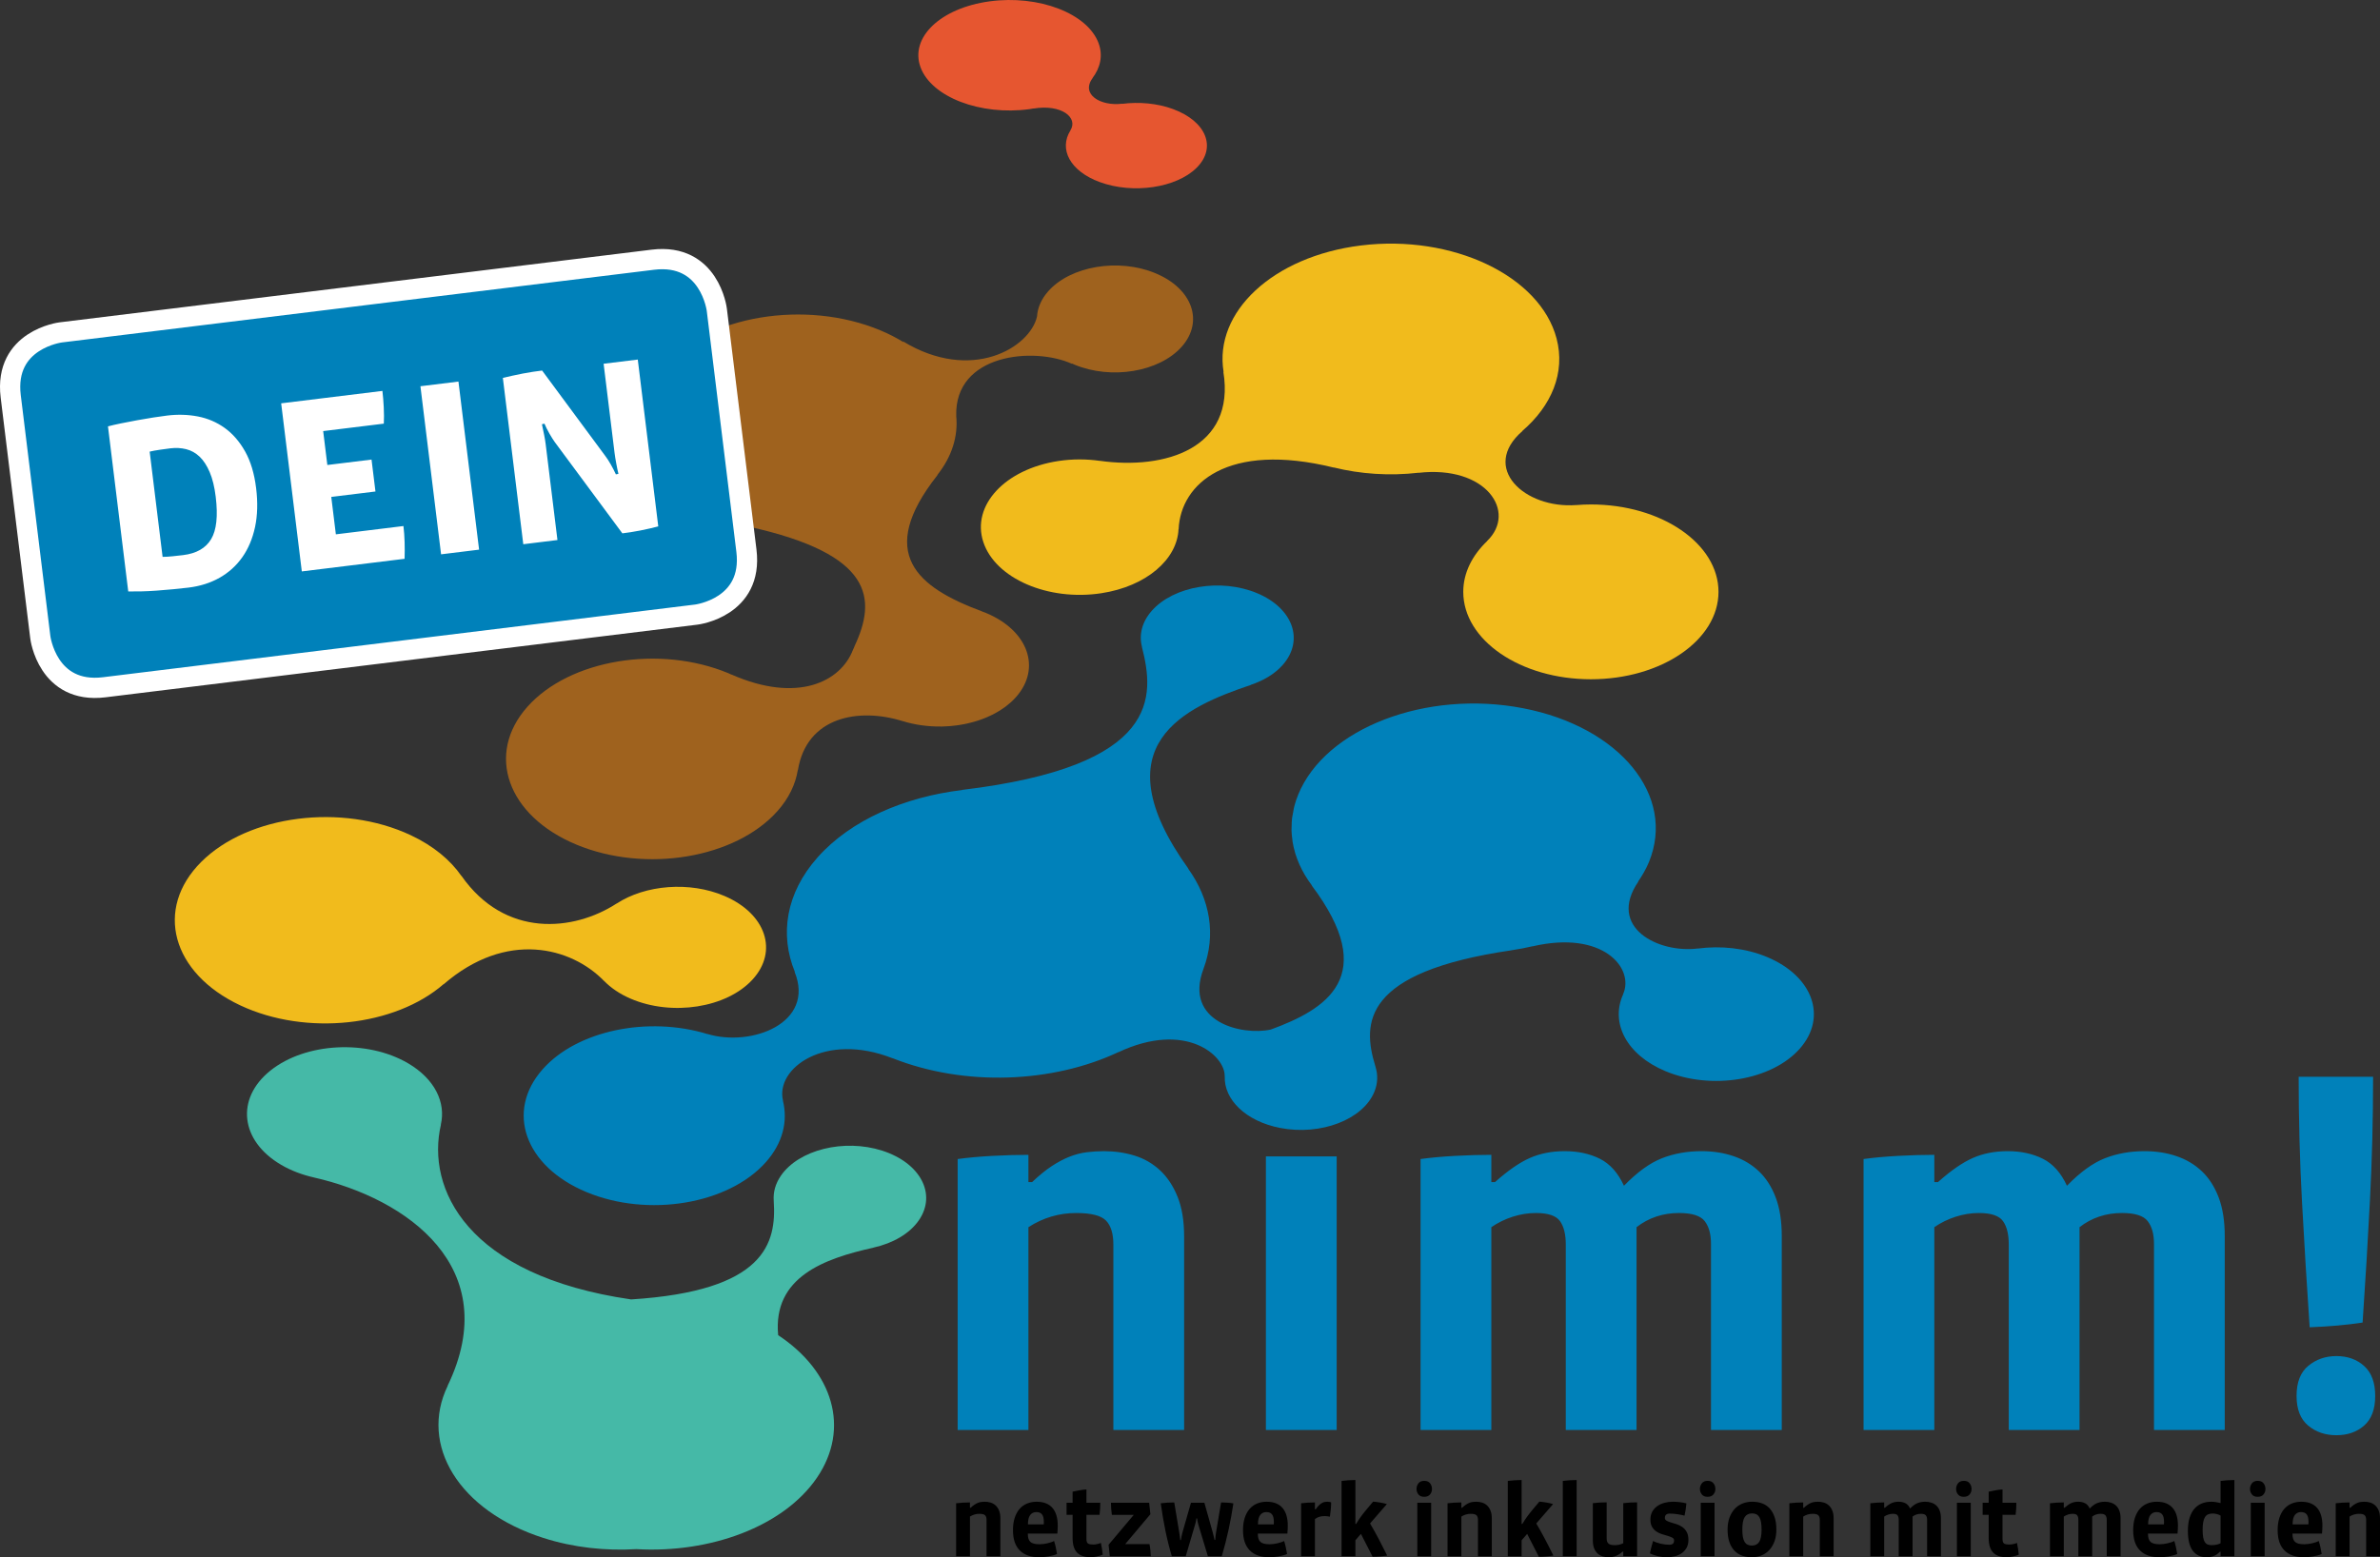 <?xml version="1.0" encoding="utf-8"?>
<!-- Generator: Adobe Illustrator 13.0.2, SVG Export Plug-In . SVG Version: 6.00 Build 14948)  -->
<!DOCTYPE svg PUBLIC "-//W3C//DTD SVG 1.1//EN" "http://www.w3.org/Graphics/SVG/1.1/DTD/svg11.dtd">
<svg version="1.1" id="Ebene_1" xmlns="http://www.w3.org/2000/svg" xmlns:xlink="http://www.w3.org/1999/xlink" x="0px" y="0px"
	 width="402.803px" height="263.636px" viewBox="0 0 402.803 263.636" enable-background="new 0 0 402.803 263.636"
	 xml:space="preserve">
<rect x="0" y="0" width="402.803" height="263.636" fill="#333333" stroke="none"/>
<g>
	<path fill="#0081BA" d="M400.126,231.264c-1.242-1.122-2.811-1.685-4.702-1.685c-1.834,0-3.416,0.547-4.747,1.641
		c-1.331,1.096-1.996,2.795-1.996,5.103c0,2.248,0.649,3.919,1.952,5.013c1.3,1.094,2.896,1.641,4.791,1.641
		c1.892,0,3.46-0.547,4.702-1.641s1.864-2.765,1.864-5.013C401.991,234.076,401.369,232.389,400.126,231.264 M401.635,182.289h-12.6
		c0,7.158,0.191,14.271,0.576,21.338c0.385,7.069,0.813,14.094,1.287,21.073c3.252-0.118,6.24-0.384,8.961-0.798
		c0.473-6.921,0.888-13.812,1.242-20.675C401.458,196.367,401.635,189.386,401.635,182.289 M376.527,242.089v-32.828
		c0-2.543-0.341-4.717-1.021-6.521c-0.681-1.804-1.627-3.283-2.839-4.437c-1.214-1.153-2.648-2.01-4.304-2.572
		c-1.656-0.562-3.46-0.844-5.412-0.844c-2.426,0-4.657,0.399-6.698,1.198c-2.041,0.798-4.186,2.351-6.434,4.658
		c-1.006-2.188-2.366-3.711-4.081-4.57c-1.716-0.855-3.696-1.286-5.944-1.286c-2.189,0-4.156,0.385-5.9,1.153
		c-1.745,0.77-3.713,2.13-5.9,4.082h-0.621v-4.614c-1.894,0-3.935,0.06-6.121,0.177c-2.189,0.12-4.142,0.298-5.856,0.533v45.871
		h11.978v-34.337c1.123-0.767,2.337-1.36,3.638-1.774c1.301-0.412,2.603-0.62,3.903-0.62c2.07,0,3.431,0.458,4.082,1.375
		c0.65,0.919,0.977,2.232,0.977,3.947v31.409h11.979v-34.337c2.069-1.597,4.464-2.395,7.186-2.395c2.188,0,3.638,0.458,4.348,1.375
		c0.71,0.919,1.065,2.203,1.065,3.858v31.498H376.527z M301.555,242.089v-32.828c0-2.543-0.341-4.717-1.021-6.521
		c-0.68-1.804-1.627-3.283-2.839-4.437c-1.213-1.153-2.647-2.01-4.303-2.572c-1.657-0.562-3.46-0.844-5.412-0.844
		c-2.426,0-4.658,0.399-6.699,1.198c-2.04,0.798-4.185,2.351-6.433,4.658c-1.006-2.188-2.366-3.711-4.081-4.57
		c-1.716-0.855-3.697-1.286-5.945-1.286c-2.188,0-4.155,0.385-5.899,1.153c-1.745,0.77-3.712,2.13-5.9,4.082h-0.621v-4.614
		c-1.894,0-3.935,0.06-6.122,0.177c-2.189,0.12-4.141,0.298-5.856,0.533v45.871h11.978v-34.337c1.123-0.767,2.336-1.36,3.638-1.774
		c1.3-0.412,2.602-0.62,3.903-0.62c2.07,0,3.429,0.458,4.082,1.375c0.65,0.919,0.977,2.232,0.977,3.947v31.409h11.978v-34.337
		c2.07-1.597,4.465-2.395,7.187-2.395c2.188,0,3.638,0.458,4.348,1.375c0.71,0.919,1.064,2.203,1.064,3.858v31.498H301.555z
		 M226.227,195.775h-11.978v46.314h11.978V195.775z M200.408,242.089v-32.74c0-2.662-0.37-4.908-1.109-6.742
		c-0.74-1.833-1.73-3.327-2.972-4.481c-1.243-1.153-2.677-1.981-4.304-2.484c-1.627-0.502-3.357-0.754-5.19-0.754
		c-0.947,0-1.908,0.061-2.884,0.178c-0.976,0.119-1.952,0.37-2.928,0.755c-0.976,0.385-1.982,0.917-3.016,1.597
		c-1.036,0.68-2.145,1.583-3.327,2.706h-0.622v-4.614c-1.893,0-3.934,0.06-6.122,0.177c-2.189,0.12-4.141,0.298-5.855,0.533v45.871
		h11.977v-34.337c2.485-1.597,5.176-2.395,8.075-2.395c2.542,0,4.228,0.429,5.057,1.285c0.828,0.858,1.242,2.204,1.242,4.037v31.409
		H200.408z"/>
	<path fill="#F1BB1C" d="M290.847,100.199c0-8.173-9.669-14.797-21.6-14.797c-0.831,0-1.649,0.04-2.458,0.103l0.019-0.007
		c-8.764,0.682-16.359-6.313-9.108-12.555l-0.076,0.03c4.967-4.254,7.345-9.89,5.818-15.671
		c-2.803-10.615-17.636-17.663-33.131-15.743c-14.865,1.843-24.904,11.272-23.223,21.408l-0.04-0.035
		c2.11,13.028-9.914,16.637-20.913,15.081l0.011,0.009c-2.259-0.322-4.648-0.338-7.046,0.029c-9.02,1.381-14.699,7.51-12.685,13.689
		c2.016,6.18,10.962,10.07,19.982,8.69c7.63-1.168,12.847-5.733,13.064-10.851l0.015,0.014c0.346-7.69,8.264-14.863,26.27-10.432
		l-0.027-0.024c4.47,1.108,9.394,1.471,14.405,0.891l-0.05,0.02c11.487-1.311,16.726,6.634,11.599,11.551l0.039-0.015
		c-2.546,2.428-4.062,5.397-4.062,8.615c0,8.172,9.669,14.797,21.598,14.797C281.178,114.996,290.847,108.371,290.847,100.199"/>
	<path fill="#F1BB1C" d="M122.639,151.697c-5.924-2.545-13.432-1.89-18.269,1.27l0.003-0.016c-7.281,4.741-18.901,5.89-26.281-4.686
		l-0.004,0.026c-1.866-2.69-4.739-5.094-8.582-6.9c-11.615-5.456-27.487-3.428-35.45,4.528c-7.964,7.957-5.004,18.83,6.61,24.286
		c11.143,5.232,26.183,3.564,34.42-3.604l-0.006,0.037c10.621-9.19,21.578-6.305,27.143-0.576l0.002-0.012
		c1.14,1.179,2.645,2.218,4.506,3.019c7.003,3.009,16.241,1.559,20.632-3.237C131.756,161.034,129.641,154.706,122.639,151.697"/>
	<path fill="#0081BA" d="M299.051,162.014c-3.646-1.518-7.808-1.941-11.693-1.429l0.026-0.016
		c-6.644,0.865-15.467-3.519-10.088-11.344l-0.073,0.045c0.356-0.515,0.695-1.036,0.992-1.577c0.321-0.565,0.611-1.143,0.856-1.74
		c4.618-11.226-4.921-22.892-21.309-26.056c-16.386-3.164-33.414,3.371-38.035,14.597c-0.281,0.684-0.507,1.37-0.684,2.055
		c-0.084,0.324-0.122,0.647-0.183,0.971c-0.067,0.354-0.153,0.71-0.193,1.064c-0.051,0.443-0.053,0.884-0.063,1.325
		c-0.004,0.226-0.028,0.452-0.022,0.677c0.013,0.526,0.074,1.045,0.143,1.565c0.019,0.132,0.023,0.265,0.045,0.397
		c0.094,0.582,0.235,1.157,0.399,1.728c0.018,0.062,0.029,0.125,0.048,0.188c0.185,0.614,0.414,1.218,0.676,1.816
		c0.007,0.017,0.013,0.033,0.02,0.049c0.549,1.239,1.264,2.435,2.128,3.58l-0.047-0.016c11.566,15.388,2.48,20.971-6.923,24.404
		c-4.823,1.07-14.779-1.245-11.388-10.27l-0.005,0.006c2.162-5.74,1.156-11.767-2.585-16.975l0.043,0.015
		c-15.127-21.068-0.519-27.383,10.59-31.127l-0.028-0.01c2.148-0.719,4.042-1.838,5.376-3.342c3.714-4.185,1.771-9.64-4.338-12.184
		c-6.109-2.543-14.071-1.213-17.784,2.972c-1.7,1.915-2.202,4.094-1.675,6.141l-0.014-0.005c2.135,8.355,3.301,20.161-30.458,24.211
		l0.05,0.017c-9.827,1.174-18.9,5.113-24.488,11.411c-5.379,6.064-6.433,13.084-3.826,19.414l-0.062-0.056
		c3.548,8.695-7.332,12.79-14.76,10.527l0.023,0.02c-10.018-3.073-22.041-0.644-27.891,5.95c-6.34,7.146-3.023,16.458,7.407,20.802
		c10.43,4.344,24.025,2.071,30.365-5.072c2.881-3.25,3.748-6.943,2.879-10.416l0.026,0.022c-1.358-5.489,7.135-11.694,18.548-7.182
		l-0.034-0.03c12.321,4.89,27.189,4.189,38.259-1.027l-0.035,0.033c11.489-5.404,18.139,0.63,18.005,4.069l0.016-0.015
		c-0.168,3.958,3.573,7.639,9.389,8.763c6.862,1.326,13.993-1.411,15.928-6.113c0.589-1.432,0.622-2.881,0.196-4.241l0.004,0.001
		c-0.008-0.027-0.016-0.056-0.025-0.083c-0.003-0.011-0.006-0.021-0.009-0.031c-2.232-7.268-2.232-15.925,23.048-19.612
		l-0.015-0.005c1.221-0.179,2.42-0.406,3.594-0.683l-0.039,0.023c11.948-2.794,17.328,3.702,15.333,8.128l0.023-0.014
		c-2.199,4.843,0.566,10.267,7.179,13.021c7.794,3.245,17.955,1.547,22.692-3.792C309.325,172.22,306.845,165.26,299.051,162.014"/>
	<path fill="#9F621E" d="M195.57,46.264c-6.235-2.596-14.361-1.238-18.151,3.033c-1.195,1.347-1.813,2.822-1.908,4.292
		c-1.195,5.254-11.076,11.258-22.693,4.196l0.097,0.141c-1.199-0.732-2.494-1.409-3.915-2.001c-12.681-5.28-29.211-2.518-36.92,6.17
		c-7.708,8.688-3.675,20.012,9.006,25.292c1.837,0.766,3.761,1.342,5.722,1.776l-0.034,0.009
		c21.024,4.658,21.66,12.154,17.829,20.269l0.016-0.004c-0.091,0.191-0.181,0.381-0.255,0.574l-0.002-0.004
		c-2.06,5.394-9.356,9.111-20.568,4.186l0.02,0.029c-0.179-0.079-0.341-0.168-0.523-0.244c-11.694-4.868-26.934-2.321-34.041,5.689
		c-7.108,8.011-3.391,18.452,8.303,23.321c11.693,4.869,26.935,2.322,34.042-5.689c1.941-2.188,3.048-4.558,3.432-6.946l0.017,0.026
		c1.487-9.066,10.298-10.605,17.708-8.3l-0.006-0.009c2.094,0.654,4.315,0.951,6.509,0.925c0.075-0.001,0.149,0.002,0.224,0
		c0.341-0.007,0.679-0.028,1.017-0.051c0.13-0.009,0.26-0.014,0.389-0.025c0.305-0.027,0.607-0.063,0.909-0.102
		c0.16-0.02,0.321-0.04,0.481-0.064c0.277-0.042,0.551-0.092,0.825-0.144c0.181-0.035,0.361-0.07,0.539-0.109
		c0.254-0.056,0.504-0.117,0.754-0.182c0.193-0.05,0.385-0.103,0.575-0.159c0.232-0.068,0.461-0.139,0.688-0.214
		c0.201-0.068,0.399-0.139,0.596-0.212c0.211-0.079,0.42-0.158,0.625-0.244c0.205-0.085,0.405-0.176,0.604-0.269
		c0.19-0.087,0.379-0.174,0.563-0.267c0.206-0.105,0.405-0.218,0.604-0.331c0.167-0.094,0.336-0.186,0.497-0.286
		c0.208-0.128,0.404-0.266,0.602-0.402c0.142-0.098,0.287-0.191,0.423-0.293c0.216-0.162,0.418-0.334,0.62-0.507
		c0.105-0.089,0.217-0.173,0.318-0.265c0.296-0.271,0.578-0.553,0.84-0.848c4.344-4.895,2.072-11.276-5.074-14.251
		c-0.224-0.094-0.456-0.169-0.685-0.254l0.025-0.007c-10.95-4.057-18.047-9.781-7.535-23.094l-0.05,0.013
		c2.507-3.159,3.54-6.614,3.21-9.984c-0.333-10.566,13.158-11.779,19.606-8.841l-0.06-0.086c0.155,0.07,0.301,0.147,0.462,0.214
		c6.235,2.597,14.361,1.239,18.151-3.032C203.788,54.427,201.805,48.86,195.57,46.264"/>
	<path fill="#45B9A7" d="M149.308,194.802c-6.459-2.069-14.143-0.159-17.163,4.265c-0.92,1.349-1.294,2.775-1.196,4.166
		l-0.004-0.002c0.002,0.034,0.003,0.068,0.006,0.103v0.007c0.466,7.096-1.394,15.219-24.142,16.646
		c-27.837-4.032-34.71-18.809-32.182-29.591l-0.022,0.01c0.882-3.76-1.008-7.733-5.537-10.394
		c-6.925-4.067-17.352-3.519-23.289,1.225c-5.937,4.744-5.136,11.887,1.788,15.955c1.688,0.991,3.585,1.703,5.573,2.152
		l-0.005,0.002c15.685,3.551,32.289,15.213,22.617,35.269l0.026-0.012c-4.867,10.028,1.876,21.183,16.191,25.768
		c5.096,1.632,10.507,2.207,15.734,1.892c12.511,0.731,24.924-3.831,30.552-12.077c5.732-8.399,2.678-18.051-6.553-24.145
		c-0.938-9.858,7.824-12.976,16.112-14.812l-0.014-0.007c3.291-0.729,6.153-2.347,7.734-4.662
		C158.554,202.135,155.765,196.872,149.308,194.802"/>
	<path fill="#E65630" d="M198.526,18.463c-2.697-0.993-5.781-1.244-8.644-0.88l0.052-0.027c-3.733,0.462-7.053-1.617-5.014-4.333
		l-0.035,0.018c1.358-1.793,1.81-3.854,1.046-5.927c-1.859-5.04-10.111-8.213-18.432-7.087c-8.32,1.125-13.559,6.124-11.701,11.163
		c1.86,5.04,10.112,8.212,18.432,7.087c0.245-0.034,0.479-0.081,0.72-0.121l-0.041,0.021c4.754-0.781,7.607,1.538,6.253,3.695
		l0.016-0.008c-2.024,3.2-0.061,6.916,4.945,8.758c5.635,2.075,12.979,0.99,16.405-2.423
		C205.953,24.985,204.162,20.537,198.526,18.463"/>
	<path d="M402.803,263.462v-6.397c0-0.521-0.072-0.961-0.217-1.319c-0.144-0.357-0.337-0.65-0.581-0.875
		c-0.243-0.226-0.523-0.388-0.84-0.485c-0.318-0.099-0.657-0.148-1.015-0.148c-0.186,0-0.374,0.013-0.563,0.035
		c-0.192,0.023-0.382,0.073-0.573,0.146c-0.191,0.076-0.387,0.18-0.59,0.312c-0.203,0.134-0.419,0.311-0.648,0.528h-0.123v-0.901
		c-0.37,0-0.77,0.013-1.196,0.035c-0.428,0.023-0.809,0.059-1.146,0.104v8.965h2.342v-6.711c0.485-0.312,1.012-0.468,1.578-0.468
		c0.495,0,0.827,0.084,0.988,0.251c0.162,0.168,0.244,0.431,0.244,0.789v6.139H402.803z M390.682,258.071h-2.67
		c0-0.73,0.126-1.259,0.38-1.588c0.255-0.33,0.602-0.495,1.042-0.495c0.439,0,0.76,0.134,0.963,0.4
		c0.202,0.266,0.303,0.67,0.303,1.213v0.226C390.7,257.931,390.694,258.011,390.682,258.071 M392.85,256.613
		c-0.141-0.497-0.352-0.922-0.643-1.273c-0.289-0.354-0.659-0.625-1.108-0.815c-0.452-0.191-0.995-0.287-1.631-0.287
		c-0.578,0-1.113,0.103-1.604,0.305c-0.491,0.201-0.913,0.506-1.266,0.909c-0.354,0.405-0.627,0.907-0.823,1.509
		c-0.197,0.602-0.295,1.301-0.295,2.099c0,1.514,0.384,2.655,1.152,3.425c0.77,0.769,1.877,1.153,3.321,1.153
		c0.207,0,0.443-0.013,0.702-0.034c0.261-0.024,0.526-0.058,0.799-0.104c0.27-0.046,0.538-0.104,0.797-0.173
		c0.26-0.07,0.488-0.151,0.685-0.244c-0.057-0.369-0.13-0.753-0.217-1.152c-0.086-0.399-0.183-0.749-0.286-1.05
		c-0.138,0.082-0.307,0.154-0.503,0.217c-0.197,0.064-0.405,0.122-0.623,0.174c-0.22,0.052-0.446,0.093-0.677,0.121
		c-0.231,0.029-0.446,0.044-0.643,0.044c-0.774,0-1.3-0.14-1.577-0.417c-0.278-0.276-0.416-0.704-0.416-1.284v-0.103h4.995
		c0.021-0.208,0.04-0.439,0.051-0.694c0.011-0.254,0.017-0.479,0.017-0.676C393.057,257.659,392.99,257.109,392.85,256.613
		 M383.278,254.411h-2.342v9.052h2.342V254.411z M383.095,251.116c-0.214-0.278-0.541-0.416-0.979-0.416
		c-0.452,0-0.783,0.141-0.997,0.425c-0.214,0.283-0.32,0.598-0.32,0.946c0,0.345,0.106,0.654,0.32,0.927s0.54,0.406,0.98,0.406
		c0.438,0,0.767-0.132,0.987-0.398c0.221-0.265,0.33-0.578,0.33-0.935C383.417,251.71,383.309,251.394,383.095,251.116
		 M375.822,261.26c-0.162,0.093-0.374,0.172-0.634,0.234c-0.26,0.063-0.552,0.095-0.875,0.095c-0.278,0-0.513-0.039-0.704-0.121
		c-0.189-0.082-0.345-0.219-0.467-0.416c-0.122-0.196-0.212-0.463-0.269-0.797c-0.059-0.336-0.088-0.759-0.088-1.268
		c0-0.508,0.032-0.938,0.096-1.291s0.165-0.639,0.303-0.859c0.141-0.219,0.316-0.375,0.53-0.467c0.214-0.093,0.476-0.14,0.789-0.14
		c0.231,0,0.471,0.035,0.72,0.104c0.248,0.071,0.447,0.151,0.599,0.244V261.26z M378.162,263.462v-12.901
		c-0.37,0-0.77,0.015-1.196,0.044c-0.428,0.028-0.809,0.065-1.144,0.111v3.746c-0.221-0.058-0.475-0.109-0.765-0.155
		c-0.29-0.047-0.554-0.07-0.798-0.07c-0.578,0-1.108,0.096-1.594,0.287c-0.486,0.19-0.905,0.485-1.258,0.883
		c-0.353,0.399-0.626,0.911-0.823,1.536c-0.197,0.623-0.295,1.373-0.295,2.253c0,1.479,0.274,2.591,0.823,3.331
		c0.549,0.738,1.345,1.109,2.385,1.109c0.392,0,0.772-0.068,1.145-0.2c0.37-0.132,0.723-0.378,1.058-0.735h0.122v0.762H378.162z
		 M366.231,258.071h-2.672c0-0.73,0.13-1.259,0.383-1.588c0.255-0.33,0.601-0.495,1.041-0.495c0.438,0,0.76,0.134,0.963,0.4
		c0.202,0.266,0.303,0.67,0.303,1.213v0.226C366.249,257.931,366.243,258.011,366.231,258.071 M368.399,256.613
		c-0.139-0.497-0.353-0.922-0.643-1.273c-0.288-0.354-0.658-0.625-1.109-0.815c-0.449-0.191-0.993-0.287-1.63-0.287
		c-0.577,0-1.111,0.103-1.603,0.305c-0.494,0.201-0.914,0.506-1.268,0.909c-0.353,0.405-0.627,0.907-0.822,1.509
		c-0.197,0.602-0.295,1.301-0.295,2.099c0,1.514,0.385,2.655,1.152,3.425c0.769,0.769,1.876,1.153,3.321,1.153
		c0.208,0,0.442-0.013,0.702-0.034c0.261-0.024,0.525-0.058,0.797-0.104c0.271-0.046,0.539-0.104,0.799-0.173
		c0.26-0.07,0.488-0.151,0.685-0.244c-0.059-0.369-0.131-0.753-0.218-1.152c-0.085-0.399-0.182-0.749-0.285-1.05
		c-0.139,0.082-0.307,0.154-0.503,0.217c-0.197,0.064-0.405,0.122-0.624,0.174c-0.221,0.052-0.446,0.093-0.677,0.121
		c-0.231,0.029-0.445,0.044-0.642,0.044c-0.774,0-1.301-0.14-1.577-0.417c-0.278-0.276-0.417-0.704-0.417-1.284v-0.103h4.994
		c0.023-0.208,0.041-0.439,0.053-0.694c0.01-0.254,0.017-0.479,0.017-0.676C368.607,257.659,368.538,257.109,368.399,256.613
		 M358.897,263.462v-6.416c0-0.496-0.066-0.921-0.2-1.275c-0.133-0.353-0.317-0.641-0.556-0.867
		c-0.236-0.224-0.517-0.393-0.84-0.502c-0.325-0.109-0.677-0.165-1.058-0.165c-0.476,0-0.91,0.078-1.31,0.234
		s-0.817,0.46-1.259,0.911c-0.195-0.429-0.461-0.727-0.797-0.893c-0.334-0.168-0.721-0.253-1.161-0.253
		c-0.43,0-0.812,0.076-1.152,0.226c-0.342,0.15-0.727,0.416-1.154,0.797h-0.121v-0.901c-0.37,0-0.77,0.013-1.197,0.035
		c-0.427,0.023-0.809,0.059-1.145,0.104v8.965h2.342v-6.711c0.22-0.151,0.456-0.266,0.711-0.346
		c0.254-0.082,0.508-0.122,0.763-0.122c0.405,0,0.67,0.09,0.798,0.269c0.125,0.179,0.191,0.436,0.191,0.771v6.139h2.341v-6.711
		c0.403-0.312,0.872-0.468,1.404-0.468c0.427,0,0.712,0.09,0.851,0.269s0.206,0.431,0.206,0.755v6.155H358.897z M341.542,262.18
		c-0.053-0.347-0.114-0.671-0.183-0.973c-0.138,0.07-0.335,0.135-0.589,0.191c-0.256,0.059-0.492,0.087-0.713,0.087
		c-0.392,0-0.682-0.054-0.865-0.165c-0.185-0.109-0.277-0.372-0.277-0.789v-4.075h2.219c0.047-0.358,0.078-0.705,0.096-1.041
		c0.017-0.334,0.025-0.67,0.025-1.005h-2.34v-2.254c-0.371,0.022-0.767,0.071-1.188,0.147c-0.422,0.075-0.807,0.153-1.152,0.233
		v1.873h-1.024v2.046h1.024v3.937c0,1.11,0.251,1.929,0.755,2.455c0.502,0.525,1.291,0.788,2.366,0.788
		c0.127,0,0.277-0.013,0.448-0.034c0.176-0.024,0.355-0.056,0.54-0.096c0.185-0.041,0.366-0.088,0.546-0.139
		c0.18-0.052,0.327-0.108,0.442-0.165C341.635,262.868,341.593,262.527,341.542,262.18 M333.539,254.411h-2.341v9.052h2.341V254.411
		z M333.356,251.116c-0.214-0.278-0.54-0.416-0.98-0.416c-0.45,0-0.783,0.141-0.997,0.425c-0.214,0.283-0.32,0.598-0.32,0.946
		c0,0.345,0.106,0.654,0.32,0.927s0.541,0.406,0.98,0.406c0.438,0,0.77-0.132,0.987-0.398c0.221-0.265,0.331-0.578,0.331-0.935
		C333.677,251.71,333.57,251.394,333.356,251.116 M328.493,263.462v-6.416c0-0.496-0.066-0.921-0.199-1.275
		c-0.133-0.353-0.318-0.641-0.556-0.867c-0.237-0.224-0.518-0.393-0.843-0.502c-0.322-0.109-0.674-0.165-1.057-0.165
		c-0.473,0-0.909,0.078-1.309,0.234s-0.818,0.46-1.257,0.911c-0.197-0.429-0.464-0.727-0.798-0.893
		c-0.336-0.168-0.724-0.253-1.162-0.253c-0.428,0-0.811,0.076-1.152,0.226c-0.341,0.15-0.727,0.416-1.154,0.797h-0.121v-0.901
		c-0.371,0-0.769,0.013-1.197,0.035c-0.427,0.023-0.81,0.059-1.144,0.104v8.965h2.341v-6.711c0.219-0.151,0.456-0.266,0.712-0.346
		c0.253-0.082,0.508-0.122,0.762-0.122c0.405,0,0.671,0.09,0.799,0.269c0.127,0.179,0.19,0.436,0.19,0.771v6.139h2.34v-6.711
		c0.404-0.312,0.873-0.468,1.405-0.468c0.429,0,0.711,0.09,0.851,0.269c0.138,0.179,0.207,0.431,0.207,0.755v6.155H328.493z
		 M310.332,263.462v-6.397c0-0.521-0.073-0.961-0.218-1.319c-0.145-0.357-0.338-0.65-0.58-0.875
		c-0.244-0.226-0.525-0.388-0.843-0.485c-0.317-0.099-0.655-0.148-1.014-0.148c-0.185,0-0.373,0.013-0.564,0.035
		c-0.189,0.023-0.38,0.073-0.571,0.146c-0.19,0.076-0.388,0.18-0.59,0.312c-0.202,0.134-0.417,0.311-0.649,0.528h-0.122v-0.901
		c-0.371,0-0.769,0.013-1.197,0.035c-0.427,0.023-0.809,0.059-1.143,0.104v8.965h2.34v-6.711c0.485-0.312,1.012-0.468,1.578-0.468
		c0.498,0,0.826,0.084,0.989,0.251c0.161,0.168,0.242,0.431,0.242,0.789v6.139H310.332z M297.733,261.043
		c-0.272,0.41-0.685,0.616-1.24,0.616c-0.567,0-0.977-0.208-1.231-0.625c-0.255-0.415-0.382-1.115-0.382-2.099
		c0-0.993,0.136-1.696,0.408-2.107c0.271-0.409,0.685-0.614,1.24-0.614c0.565,0,0.976,0.207,1.23,0.623
		c0.254,0.418,0.381,1.116,0.381,2.099C298.139,259.931,298.003,260.633,297.733,261.043 M300.325,256.795
		c-0.208-0.596-0.495-1.084-0.858-1.466c-0.364-0.381-0.795-0.659-1.291-0.832c-0.497-0.174-1.041-0.261-1.63-0.261
		c-0.602,0-1.16,0.108-1.674,0.32c-0.515,0.215-0.955,0.524-1.318,0.929c-0.364,0.406-0.649,0.899-0.858,1.482
		c-0.207,0.584-0.312,1.239-0.312,1.968c0,0.81,0.099,1.51,0.295,2.099c0.196,0.59,0.478,1.078,0.84,1.466
		c0.366,0.387,0.799,0.673,1.303,0.857c0.502,0.187,1.054,0.278,1.655,0.278c0.59,0,1.136-0.102,1.639-0.304
		s0.942-0.502,1.317-0.901c0.375-0.398,0.67-0.891,0.884-1.474c0.215-0.585,0.322-1.258,0.322-2.021
		C300.637,258.104,300.533,257.39,300.325,256.795 M290.18,254.411h-2.34v9.052h2.34V254.411z M289.998,251.116
		c-0.213-0.278-0.54-0.416-0.979-0.416c-0.45,0-0.783,0.141-0.996,0.425c-0.214,0.283-0.32,0.598-0.32,0.946
		c0,0.345,0.106,0.654,0.32,0.927c0.213,0.272,0.539,0.406,0.979,0.406c0.439,0,0.769-0.132,0.987-0.398
		c0.221-0.265,0.331-0.578,0.331-0.935C290.32,251.71,290.212,251.394,289.998,251.116 M285.464,259.353
		c-0.197-0.348-0.441-0.624-0.738-0.833c-0.293-0.209-0.614-0.366-0.962-0.477c-0.347-0.109-0.668-0.208-0.962-0.295
		c-0.296-0.087-0.54-0.185-0.739-0.295c-0.195-0.109-0.293-0.269-0.293-0.477c0-0.485,0.278-0.729,0.831-0.729
		c0.187,0,0.392,0.009,0.617,0.025c0.227,0.018,0.45,0.044,0.677,0.079c0.226,0.035,0.441,0.071,0.649,0.112
		s0.392,0.085,0.556,0.129c0.081-0.346,0.146-0.697,0.199-1.056c0.052-0.359,0.089-0.699,0.113-1.024
		c-0.36-0.093-0.749-0.161-1.172-0.207c-0.421-0.047-0.783-0.07-1.084-0.07c-0.498,0-0.978,0.062-1.438,0.182
		c-0.461,0.123-0.869,0.307-1.224,0.556c-0.353,0.25-0.634,0.562-0.85,0.936c-0.214,0.377-0.32,0.824-0.32,1.346
		c0,0.52,0.098,0.941,0.295,1.265c0.196,0.323,0.445,0.584,0.746,0.78s0.621,0.345,0.962,0.442c0.341,0.099,0.661,0.194,0.963,0.286
		c0.3,0.094,0.549,0.191,0.745,0.296c0.198,0.104,0.295,0.259,0.295,0.467c0,0.231-0.062,0.41-0.182,0.538
		c-0.121,0.128-0.332,0.19-0.634,0.19c-0.439,0-0.916-0.058-1.431-0.172c-0.514-0.116-0.95-0.273-1.309-0.47
		c-0.115,0.371-0.21,0.714-0.286,1.032c-0.075,0.318-0.159,0.673-0.251,1.066c0.368,0.196,0.815,0.355,1.335,0.478
		c0.52,0.12,1.04,0.182,1.562,0.182c0.45,0,0.895-0.056,1.334-0.165s0.827-0.283,1.162-0.521c0.335-0.236,0.606-0.54,0.814-0.909
		c0.208-0.371,0.312-0.81,0.312-1.319C285.757,260.157,285.66,259.7,285.464,259.353 M277.071,263.462v-9.121
		c-0.382,0-0.781,0.012-1.196,0.035c-0.416,0.022-0.798,0.058-1.146,0.104v6.78c-0.428,0.219-0.902,0.329-1.423,0.329
		c-0.529,0-0.896-0.092-1.092-0.277c-0.197-0.184-0.294-0.462-0.294-0.833v-6.138c-0.381,0-0.781,0.012-1.195,0.035
		c-0.417,0.022-0.8,0.058-1.146,0.104v6.312c0,0.521,0.072,0.963,0.218,1.328c0.144,0.363,0.34,0.657,0.59,0.884
		c0.247,0.226,0.534,0.387,0.858,0.485c0.323,0.098,0.664,0.147,1.022,0.147c0.405,0,0.798-0.071,1.18-0.208
		c0.38-0.14,0.768-0.388,1.161-0.746h0.121v0.78H277.071z M266.839,263.462v-12.901c-0.369,0-0.769,0.015-1.197,0.044
		c-0.427,0.028-0.81,0.065-1.144,0.111v12.746H266.839z M261.463,260.523c-0.461-0.873-0.946-1.742-1.456-2.609l2.844-3.277
		c-0.138-0.046-0.306-0.092-0.503-0.139c-0.197-0.046-0.402-0.087-0.614-0.121c-0.214-0.035-0.426-0.066-0.634-0.096
		c-0.209-0.028-0.399-0.05-0.572-0.062l-1.18,1.405c-0.311,0.369-0.612,0.755-0.902,1.153c-0.289,0.399-0.554,0.807-0.798,1.222
		h-0.121v-7.438c-0.37,0-0.769,0.015-1.197,0.044c-0.427,0.028-0.809,0.065-1.145,0.111v12.746h2.342v-2.703l0.937-1.078
		l1.977,3.869c0.173,0,0.372-0.006,0.599-0.019c0.224-0.011,0.452-0.025,0.684-0.043c0.23-0.018,0.45-0.037,0.658-0.061
		c0.209-0.023,0.383-0.047,0.521-0.07C262.407,262.341,261.927,261.396,261.463,260.523 M252.481,263.462v-6.397
		c0-0.521-0.073-0.961-0.217-1.319c-0.145-0.357-0.338-0.65-0.58-0.875c-0.243-0.226-0.524-0.388-0.842-0.485
		c-0.319-0.099-0.656-0.148-1.014-0.148c-0.186,0-0.373,0.013-0.564,0.035c-0.19,0.023-0.382,0.073-0.572,0.146
		c-0.191,0.076-0.388,0.18-0.59,0.312c-0.202,0.134-0.418,0.311-0.649,0.528h-0.122v-0.901c-0.371,0-0.77,0.013-1.197,0.035
		c-0.429,0.023-0.809,0.059-1.144,0.104v8.965h2.341v-6.711c0.485-0.312,1.011-0.468,1.578-0.468c0.497,0,0.826,0.084,0.988,0.251
		c0.162,0.168,0.244,0.431,0.244,0.789v6.139H252.481z M242.215,254.411h-2.34v9.052h2.34V254.411z M242.034,251.116
		c-0.215-0.278-0.54-0.416-0.979-0.416c-0.452,0-0.784,0.141-0.997,0.425c-0.214,0.283-0.321,0.598-0.321,0.946
		c0,0.345,0.107,0.654,0.321,0.927c0.213,0.272,0.54,0.406,0.979,0.406s0.769-0.132,0.988-0.398c0.22-0.265,0.33-0.578,0.33-0.935
		C242.354,251.71,242.248,251.394,242.034,251.116 M233.333,260.523c-0.464-0.873-0.949-1.742-1.458-2.609l2.844-3.277
		c-0.138-0.046-0.307-0.092-0.502-0.139c-0.198-0.046-0.402-0.087-0.616-0.121c-0.214-0.035-0.424-0.066-0.633-0.096
		c-0.208-0.028-0.399-0.05-0.573-0.062l-1.179,1.405c-0.312,0.369-0.613,0.755-0.901,1.153c-0.289,0.399-0.555,0.807-0.797,1.222
		h-0.122v-7.438c-0.371,0-0.77,0.015-1.196,0.044c-0.429,0.028-0.81,0.065-1.145,0.111v12.746h2.341v-2.703l0.935-1.078l1.977,3.869
		c0.174,0,0.374-0.006,0.599-0.019c0.226-0.011,0.453-0.025,0.686-0.043c0.231-0.018,0.449-0.037,0.658-0.061s0.382-0.047,0.52-0.07
		C234.273,262.341,233.793,261.396,233.333,260.523 M224.956,254.263c-0.127-0.018-0.231-0.026-0.312-0.026
		c-0.139,0-0.28,0.013-0.425,0.035c-0.144,0.023-0.297,0.078-0.458,0.165c-0.163,0.087-0.334,0.213-0.512,0.381
		c-0.179,0.168-0.374,0.403-0.582,0.703h-0.121v-1.163c-0.37,0-0.768,0.013-1.196,0.035c-0.428,0.023-0.81,0.059-1.145,0.104v8.965
		h2.341v-6.294c0.278-0.197,0.546-0.331,0.806-0.399c0.261-0.069,0.552-0.104,0.876-0.104c0.139,0,0.29,0.013,0.452,0.035
		c0.161,0.022,0.294,0.046,0.398,0.069c0.058-0.404,0.107-0.81,0.148-1.214c0.04-0.406,0.06-0.81,0.06-1.214
		C225.193,254.307,225.083,254.281,224.956,254.263 M215.575,258.071h-2.671c0-0.73,0.127-1.259,0.382-1.588
		c0.254-0.33,0.601-0.495,1.04-0.495c0.44,0,0.761,0.134,0.963,0.4c0.202,0.266,0.304,0.67,0.304,1.213v0.226
		C215.592,257.931,215.586,258.011,215.575,258.071 M217.743,256.613c-0.139-0.497-0.352-0.922-0.641-1.273
		c-0.291-0.354-0.66-0.625-1.111-0.815c-0.451-0.191-0.994-0.287-1.63-0.287c-0.578,0-1.113,0.103-1.604,0.305
		c-0.491,0.201-0.914,0.506-1.266,0.909c-0.353,0.405-0.627,0.907-0.824,1.509c-0.196,0.602-0.294,1.301-0.294,2.099
		c0,1.514,0.384,2.655,1.153,3.425c0.769,0.769,1.876,1.153,3.321,1.153c0.208,0,0.442-0.013,0.702-0.034
		c0.26-0.024,0.526-0.058,0.798-0.104c0.271-0.046,0.537-0.104,0.797-0.173c0.26-0.07,0.489-0.151,0.686-0.244
		c-0.059-0.369-0.131-0.753-0.218-1.152c-0.086-0.399-0.181-0.749-0.285-1.05c-0.139,0.082-0.307,0.154-0.504,0.217
		c-0.196,0.064-0.405,0.122-0.623,0.174c-0.221,0.052-0.446,0.093-0.677,0.121c-0.232,0.029-0.445,0.044-0.642,0.044
		c-0.774,0-1.3-0.14-1.577-0.417c-0.278-0.276-0.417-0.704-0.417-1.284v-0.103h4.994c0.023-0.208,0.041-0.439,0.053-0.694
		c0.011-0.254,0.017-0.479,0.017-0.676C217.951,257.659,217.88,257.109,217.743,256.613 M207.685,254.393
		c-0.382-0.022-0.723-0.035-1.023-0.035l-0.867,5.167c-0.035,0.198-0.061,0.395-0.078,0.591c-0.018,0.197-0.032,0.393-0.044,0.589
		h-0.121l-0.278-1.18l-1.439-5.114h-2.271l-1.474,5.151c-0.047,0.161-0.09,0.354-0.131,0.58c-0.04,0.227-0.072,0.419-0.095,0.58
		h-0.121c-0.012-0.161-0.032-0.356-0.06-0.589c-0.03-0.233-0.056-0.417-0.079-0.555l-0.867-5.221c-0.347,0-0.728,0.013-1.144,0.035
		c-0.416,0.023-0.798,0.059-1.145,0.104c0.22,1.583,0.481,3.111,0.78,4.586c0.301,1.475,0.665,2.935,1.093,4.379h2.358l1.578-5.342
		c0.047-0.138,0.09-0.3,0.13-0.485c0.041-0.185,0.073-0.374,0.096-0.57h0.122c0.021,0.185,0.051,0.371,0.086,0.562
		c0.035,0.189,0.075,0.352,0.121,0.478l1.613,5.358h2.358c0.463-1.584,0.85-3.104,1.162-4.561c0.312-1.457,0.579-2.919,0.798-4.388
		C208.418,254.456,208.065,254.417,207.685,254.393 M194.766,263.462c-0.012-0.301-0.035-0.641-0.069-1.022
		c-0.035-0.382-0.087-0.724-0.157-1.023h-4.109l4.266-5.063l-0.209-1.942h-6.467c0,0.322,0.013,0.659,0.043,1.005
		c0.029,0.348,0.067,0.693,0.113,1.041h3.71l-4.265,5.063l0.208,1.942H194.766z M186.501,262.18
		c-0.051-0.347-0.111-0.671-0.181-0.973c-0.138,0.07-0.335,0.135-0.59,0.191c-0.254,0.059-0.49,0.087-0.711,0.087
		c-0.393,0-0.682-0.054-0.867-0.165c-0.185-0.109-0.277-0.372-0.277-0.789v-4.075h2.219c0.047-0.358,0.079-0.705,0.096-1.041
		c0.017-0.334,0.026-0.67,0.026-1.005h-2.341v-2.254c-0.37,0.022-0.766,0.071-1.188,0.147c-0.422,0.075-0.806,0.153-1.153,0.233
		v1.873h-1.023v2.046h1.023v3.937c0,1.11,0.252,1.929,0.754,2.455c0.503,0.525,1.292,0.788,2.367,0.788
		c0.128,0,0.278-0.013,0.451-0.034c0.174-0.024,0.352-0.056,0.537-0.096c0.186-0.041,0.368-0.088,0.547-0.139
		c0.179-0.052,0.327-0.108,0.443-0.165C186.599,262.868,186.556,262.527,186.501,262.18 M176.644,258.071h-2.669
		c0-0.73,0.126-1.259,0.381-1.588c0.254-0.33,0.601-0.495,1.04-0.495s0.761,0.134,0.962,0.4c0.203,0.266,0.304,0.67,0.304,1.213
		v0.226C176.662,257.931,176.656,258.011,176.644,258.071 M178.812,256.613c-0.14-0.497-0.354-0.922-0.642-1.273
		c-0.289-0.354-0.659-0.625-1.11-0.815c-0.451-0.191-0.995-0.287-1.63-0.287c-0.578,0-1.113,0.103-1.603,0.305
		c-0.493,0.201-0.915,0.506-1.268,0.909c-0.352,0.405-0.626,0.907-0.823,1.509c-0.196,0.602-0.294,1.301-0.294,2.099
		c0,1.514,0.384,2.655,1.153,3.425c0.768,0.769,1.875,1.153,3.321,1.153c0.208,0,0.441-0.013,0.702-0.034
		c0.26-0.024,0.525-0.058,0.797-0.104c0.272-0.046,0.538-0.104,0.798-0.173c0.26-0.07,0.489-0.151,0.685-0.244
		c-0.058-0.369-0.13-0.753-0.217-1.152c-0.086-0.399-0.182-0.749-0.285-1.05c-0.139,0.082-0.308,0.154-0.504,0.217
		c-0.196,0.064-0.404,0.122-0.624,0.174c-0.219,0.052-0.444,0.093-0.676,0.121c-0.232,0.029-0.446,0.044-0.642,0.044
		c-0.774,0-1.301-0.14-1.578-0.417c-0.277-0.276-0.416-0.704-0.416-1.284v-0.103h4.994c0.023-0.208,0.041-0.439,0.052-0.694
		c0.012-0.254,0.017-0.479,0.017-0.676C179.02,257.659,178.951,257.109,178.812,256.613 M169.31,263.462v-6.397
		c0-0.521-0.073-0.961-0.217-1.319c-0.145-0.357-0.338-0.65-0.581-0.875c-0.243-0.226-0.523-0.388-0.842-0.485
		c-0.317-0.099-0.655-0.148-1.013-0.148c-0.185,0-0.374,0.013-0.564,0.035c-0.191,0.023-0.382,0.073-0.572,0.146
		c-0.191,0.076-0.388,0.18-0.59,0.312c-0.202,0.134-0.42,0.311-0.65,0.528h-0.122v-0.901c-0.37,0-0.769,0.013-1.196,0.035
		c-0.428,0.023-0.81,0.059-1.145,0.104v8.965h2.341v-6.711c0.486-0.312,1.012-0.468,1.578-0.468c0.497,0,0.827,0.084,0.989,0.251
		c0.161,0.168,0.243,0.431,0.243,0.789v6.139H169.31z"/>
	<path fill="#0081BA" d="M10.271,56.275c0,0-9.639,1.184-8.457,10.823l5.01,40.798c0,0,1.184,9.639,10.823,8.456l100.224-12.306
		c0,0,9.639-1.184,8.456-10.823l-5.011-40.798c0,0-1.183-9.639-10.822-8.456L10.271,56.275z"/>
	<path fill="none" stroke="#FFFFFF" stroke-width="3.426" d="M10.271,56.275c0,0-9.639,1.184-8.457,10.823l5.01,40.798
		c0,0,1.184,9.639,10.823,8.456l100.224-12.306c0,0,9.639-1.184,8.456-10.823l-5.011-40.798c0,0-1.183-9.639-10.822-8.456
		L10.271,56.275z"/>
	<path fill="#FFFFFF" d="M107.942,60.872l-5.783,0.71l1.855,15.115c0.06,0.478,0.154,1.067,0.284,1.765
		c0.13,0.699,0.252,1.283,0.37,1.755l-0.431,0.095c-0.243-0.541-0.533-1.104-0.869-1.693c-0.337-0.587-0.646-1.063-0.927-1.43
		l-10.69-14.457c-0.436,0.053-0.942,0.122-1.52,0.207c-0.578,0.086-1.162,0.185-1.751,0.301c-0.589,0.116-1.177,0.238-1.764,0.367
		c-0.588,0.129-1.125,0.253-1.61,0.369l3.458,28.161l5.783-0.711l-1.991-16.211c-0.058-0.479-0.146-1.005-0.26-1.576
		c-0.114-0.571-0.24-1.177-0.377-1.818l0.43-0.095c0.211,0.516,0.493,1.082,0.847,1.695c0.356,0.614,0.657,1.091,0.905,1.432
		l11.43,15.439c0.405-0.05,0.876-0.115,1.411-0.194c0.534-0.081,1.081-0.176,1.641-0.288c0.56-0.111,1.104-0.228,1.634-0.35
		c0.53-0.122,0.993-0.236,1.393-0.343L107.942,60.872z M81.084,93.054L77.59,64.598l-6.435,0.79l3.495,28.457L81.084,93.054z
		 M68.28,89.056l-11.437,1.405l-0.777-6.334l7.479-0.919l-0.664-5.404l-7.48,0.918l-0.704-5.742l10.263-1.259
		c0.044-0.834,0.04-1.762-0.012-2.785c-0.052-1.021-0.128-1.94-0.228-2.757l-17.133,2.103l3.494,28.457l17.394-2.135
		c0.03-0.948,0.031-1.896,0.003-2.852C68.449,90.8,68.383,89.9,68.28,89.056 M35.734,91.273c-0.916,1.527-2.489,2.427-4.722,2.701
		c-0.493,0.061-1.088,0.127-1.784,0.199c-0.699,0.071-1.268,0.106-1.71,0.102l-2.188-17.817c0.486-0.116,1.069-0.224,1.748-0.321
		c0.679-0.098,1.265-0.178,1.759-0.238c0.927-0.114,1.816-0.066,2.666,0.144s1.608,0.632,2.274,1.264
		c0.666,0.632,1.237,1.506,1.711,2.618c0.476,1.113,0.815,2.5,1.019,4.161C36.908,87.351,36.65,89.747,35.734,91.273 M41.481,76.425
		c-0.94-1.67-2.088-2.993-3.445-3.97c-1.355-0.975-2.869-1.625-4.542-1.949c-1.673-0.323-3.409-0.374-5.205-0.154
		c-0.638,0.079-1.412,0.188-2.322,0.327c-0.909,0.141-1.832,0.298-2.767,0.47c-0.935,0.172-1.842,0.347-2.717,0.525
		c-0.875,0.179-1.612,0.349-2.21,0.508l3.432,27.95c0.619,0.009,1.354,0.004,2.204-0.014c0.851-0.019,1.737-0.063,2.655-0.132
		c0.918-0.07,1.836-0.147,2.752-0.232c0.917-0.084,1.781-0.176,2.593-0.275c1.971-0.242,3.727-0.801,5.267-1.676
		c1.541-0.875,2.819-2.031,3.834-3.47c1.014-1.438,1.732-3.141,2.154-5.107c0.42-1.966,0.482-4.159,0.184-6.58
		C43.045,80.169,42.421,78.095,41.481,76.425"/>
</g>
</svg>

